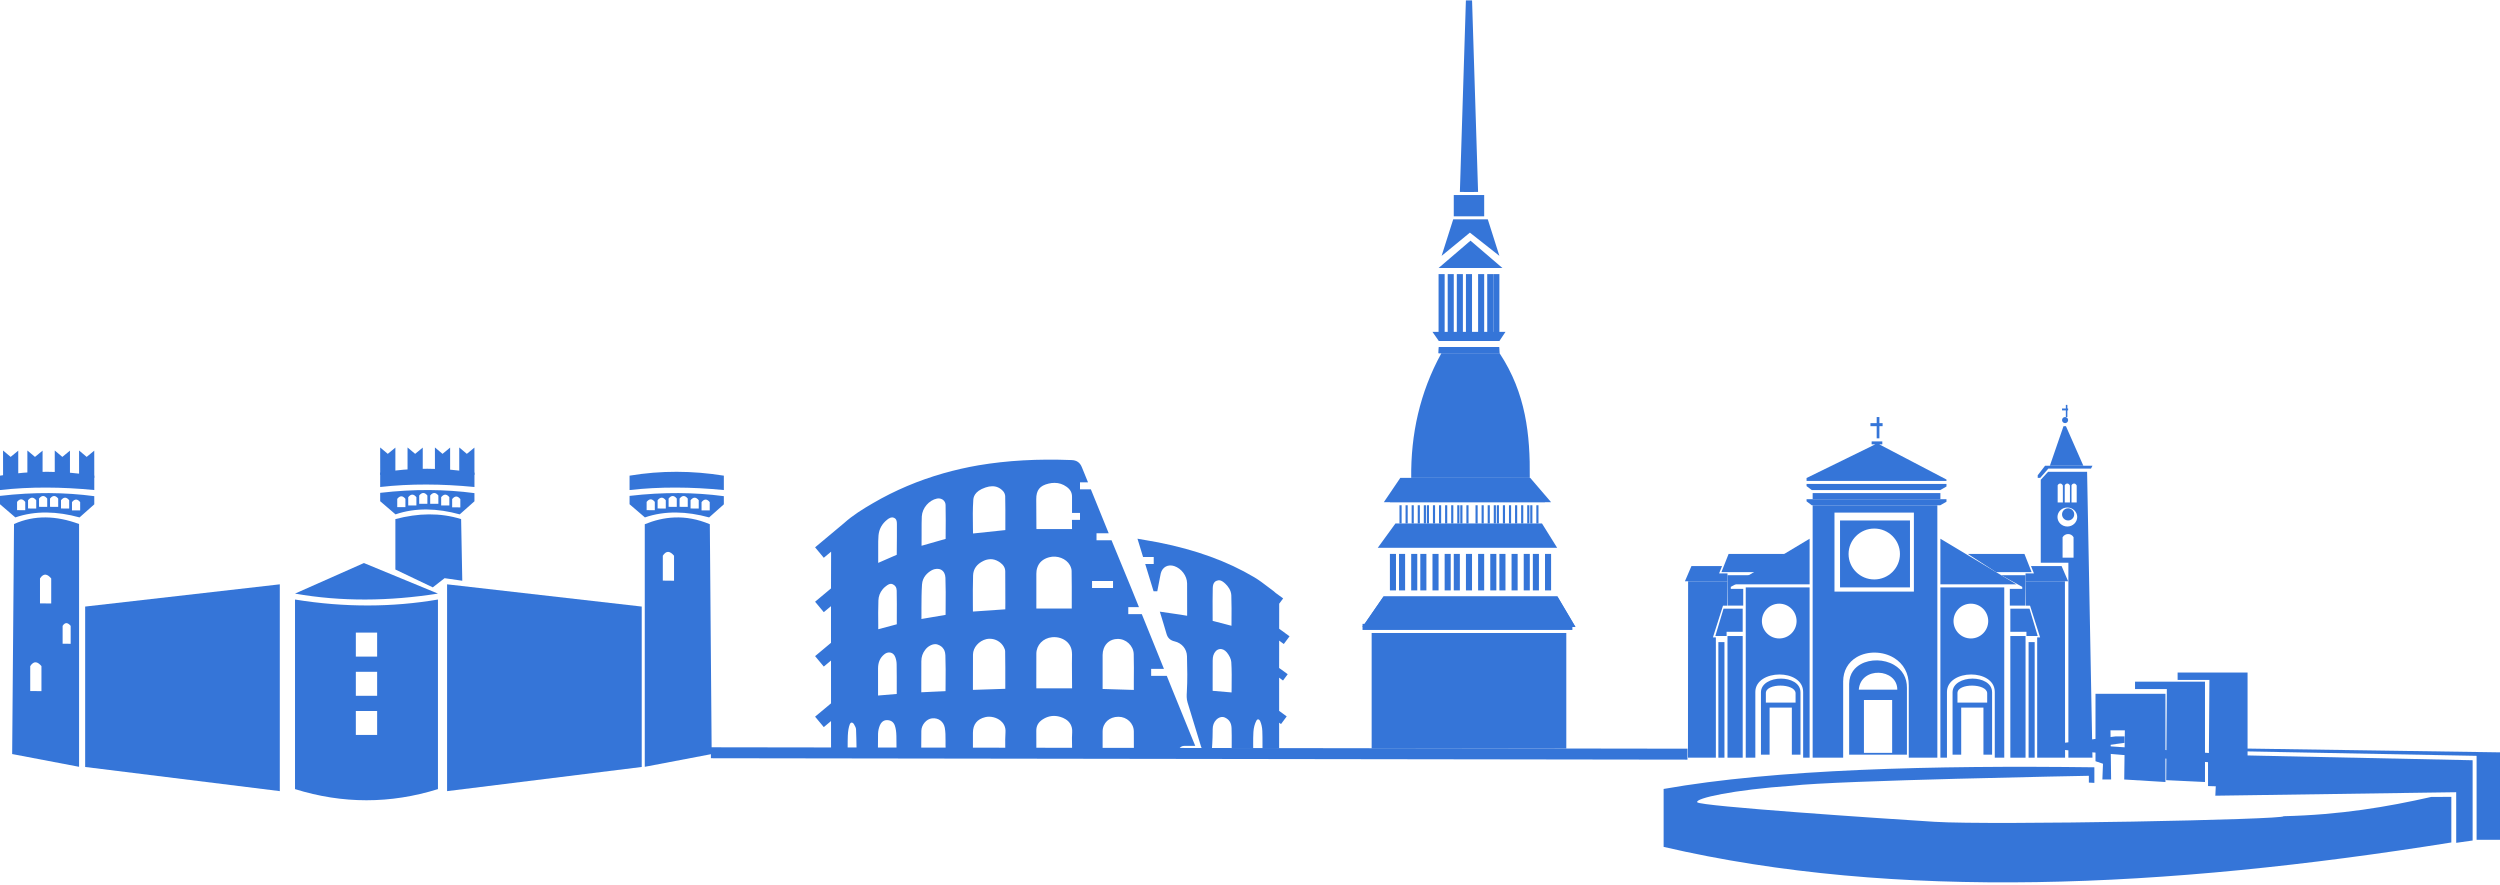 <?xml version="1.0" encoding="UTF-8"?>
<svg width="822px" height="291px" viewBox="0 0 822 291" version="1.1" xmlns="http://www.w3.org/2000/svg" xmlns:xlink="http://www.w3.org/1999/xlink">
    <title>sedi</title>
    <defs>
        <linearGradient x1="100%" y1="79.491%" x2="-2.9629077e-13%" y2="20.509%" id="linearGradient-1">
            <stop stop-color="#6DBDE3" offset="0%"></stop>
            <stop stop-color="#3575D8" offset="100%"></stop>
        </linearGradient>
        <linearGradient x1="100%" y1="79.491%" x2="-2.9629077e-13%" y2="20.509%" id="linearGradient-2">
            <stop stop-color="#3575D8" offset="0%"></stop>
            <stop stop-color="#3575D8" offset="100%"></stop>
        </linearGradient>
        <linearGradient x1="76.255%" y1="100%" x2="23.745%" y2="7.80625564e-14%" id="linearGradient-3">
            <stop stop-color="#6DBDE3" offset="0%"></stop>
            <stop stop-color="#3575D8" offset="100%"></stop>
        </linearGradient>
        <linearGradient x1="76.255%" y1="100%" x2="23.745%" y2="7.80625564e-14%" id="linearGradient-4">
            <stop stop-color="#3575D8" offset="0%"></stop>
            <stop stop-color="#3575D8" offset="100%"></stop>
        </linearGradient>
        <linearGradient x1="94.291%" y1="100%" x2="5.709%" y2="7.80625564e-14%" id="linearGradient-5">
            <stop stop-color="#6DBDE3" offset="0%"></stop>
            <stop stop-color="#3575D8" offset="100%"></stop>
        </linearGradient>
        <linearGradient x1="94.291%" y1="100%" x2="5.709%" y2="7.80625564e-14%" id="linearGradient-6">
            <stop stop-color="#3575D8" offset="0%"></stop>
            <stop stop-color="#3575D8" offset="100%"></stop>
        </linearGradient>
        <linearGradient x1="100%" y1="53.259%" x2="-2.9629077e-13%" y2="46.741%" id="linearGradient-7">
            <stop stop-color="#6DBDE3" offset="0%"></stop>
            <stop stop-color="#3575D8" offset="100%"></stop>
        </linearGradient>
        <linearGradient x1="100%" y1="53.259%" x2="-2.9629077e-13%" y2="46.741%" id="linearGradient-8">
            <stop stop-color="#3575D8" offset="0%"></stop>
            <stop stop-color="#3575D8" offset="100%"></stop>
        </linearGradient>
        <linearGradient x1="92.014%" y1="100%" x2="7.986%" y2="7.80625564e-14%" id="linearGradient-9">
            <stop stop-color="#6DBDE3" offset="0%"></stop>
            <stop stop-color="#3575D8" offset="100%"></stop>
        </linearGradient>
        <linearGradient x1="92.014%" y1="100%" x2="7.986%" y2="7.80625564e-14%" id="linearGradient-10">
            <stop stop-color="#3575D8" offset="0%"></stop>
            <stop stop-color="#3575D8" offset="100%"></stop>
        </linearGradient>
        <linearGradient x1="53.599%" y1="100%" x2="46.401%" y2="7.80625564e-14%" id="linearGradient-11">
            <stop stop-color="#6DBDE3" offset="0%"></stop>
            <stop stop-color="#3575D8" offset="100%"></stop>
        </linearGradient>
        <linearGradient x1="53.599%" y1="100%" x2="46.401%" y2="7.80625564e-14%" id="linearGradient-12">
            <stop stop-color="#3575D8" offset="0%"></stop>
            <stop stop-color="#3575D8" offset="100%"></stop>
        </linearGradient>
        <linearGradient x1="100%" y1="51.873%" x2="-2.9629077e-13%" y2="48.127%" id="linearGradient-13">
            <stop stop-color="#6DBDE3" offset="0%"></stop>
            <stop stop-color="#3575D8" offset="100%"></stop>
        </linearGradient>
        <linearGradient x1="100%" y1="51.873%" x2="-2.9629077e-13%" y2="48.127%" id="linearGradient-14">
            <stop stop-color="#3575D8" offset="0%"></stop>
            <stop stop-color="#3575D8" offset="100%"></stop>
        </linearGradient>
        <linearGradient x1="100%" y1="53.33%" x2="-2.9629077e-13%" y2="46.67%" id="linearGradient-15">
            <stop stop-color="#6DBDE3" offset="0%"></stop>
            <stop stop-color="#3575D8" offset="100%"></stop>
        </linearGradient>
        <linearGradient x1="100%" y1="53.33%" x2="-2.9629077e-13%" y2="46.67%" id="linearGradient-16">
            <stop stop-color="#3575D8" offset="0%"></stop>
            <stop stop-color="#3575D8" offset="100%"></stop>
        </linearGradient>
        <linearGradient x1="75.356%" y1="100%" x2="24.644%" y2="7.80625564e-14%" id="linearGradient-17">
            <stop stop-color="#6DBDE3" offset="0%"></stop>
            <stop stop-color="#3575D8" offset="100%"></stop>
        </linearGradient>
        <linearGradient x1="75.356%" y1="100%" x2="24.644%" y2="7.80625564e-14%" id="linearGradient-18">
            <stop stop-color="#3575D8" offset="0%"></stop>
            <stop stop-color="#3575D8" offset="100%"></stop>
        </linearGradient>
        <linearGradient x1="65.432%" y1="100%" x2="34.568%" y2="7.80625564e-14%" id="linearGradient-19">
            <stop stop-color="#6DBDE3" offset="0%"></stop>
            <stop stop-color="#3575D8" offset="100%"></stop>
        </linearGradient>
        <linearGradient x1="65.432%" y1="100%" x2="34.568%" y2="7.80625564e-14%" id="linearGradient-20">
            <stop stop-color="#3575D8" offset="0%"></stop>
            <stop stop-color="#3575D8" offset="100%"></stop>
        </linearGradient>
        <linearGradient x1="100%" y1="50.042%" x2="-2.9629077e-13%" y2="49.958%" id="linearGradient-21">
            <stop stop-color="#6DBDE3" offset="0%"></stop>
            <stop stop-color="#3575D8" offset="100%"></stop>
        </linearGradient>
        <linearGradient x1="100%" y1="50.042%" x2="-2.9629077e-13%" y2="49.958%" id="linearGradient-22">
            <stop stop-color="#3575D8" offset="0%"></stop>
            <stop stop-color="#3575D8" offset="100%"></stop>
        </linearGradient>
        <linearGradient x1="100%" y1="51.02%" x2="-2.9629077e-13%" y2="48.98%" id="linearGradient-23">
            <stop stop-color="#6DBDE3" offset="0%"></stop>
            <stop stop-color="#3575D8" offset="100%"></stop>
        </linearGradient>
        <linearGradient x1="100%" y1="51.02%" x2="-2.9629077e-13%" y2="48.98%" id="linearGradient-24">
            <stop stop-color="#3575D8" offset="0%"></stop>
            <stop stop-color="#3575D8" offset="100%"></stop>
        </linearGradient>
        <linearGradient x1="100%" y1="51.058%" x2="-2.9629077e-13%" y2="48.942%" id="linearGradient-25">
            <stop stop-color="#6DBDE3" offset="0%"></stop>
            <stop stop-color="#3575D8" offset="100%"></stop>
        </linearGradient>
        <linearGradient x1="100%" y1="51.058%" x2="-2.9629077e-13%" y2="48.942%" id="linearGradient-26">
            <stop stop-color="#3575D8" offset="0%"></stop>
            <stop stop-color="#3575D8" offset="100%"></stop>
        </linearGradient>
        <linearGradient x1="100%" y1="50.5%" x2="-2.9629077e-13%" y2="49.5%" id="linearGradient-27">
            <stop stop-color="#6DBDE3" offset="0%"></stop>
            <stop stop-color="#3575D8" offset="100%"></stop>
        </linearGradient>
        <linearGradient x1="100%" y1="50.5%" x2="-2.9629077e-13%" y2="49.5%" id="linearGradient-28">
            <stop stop-color="#3575D8" offset="0%"></stop>
            <stop stop-color="#3575D8" offset="100%"></stop>
        </linearGradient>
        <linearGradient x1="50.454%" y1="100%" x2="49.546%" y2="7.80625564e-14%" id="linearGradient-29">
            <stop stop-color="#6DBDE3" offset="0%"></stop>
            <stop stop-color="#3575D8" offset="100%"></stop>
        </linearGradient>
        <linearGradient x1="50.454%" y1="100%" x2="49.546%" y2="7.80625564e-14%" id="linearGradient-30">
            <stop stop-color="#3575D8" offset="0%"></stop>
            <stop stop-color="#3575D8" offset="100%"></stop>
        </linearGradient>
        <linearGradient x1="95.241%" y1="100%" x2="4.759%" y2="7.80625564e-14%" id="linearGradient-31">
            <stop stop-color="#6DBDE3" offset="0%"></stop>
            <stop stop-color="#3575D8" offset="100%"></stop>
        </linearGradient>
        <linearGradient x1="95.241%" y1="100%" x2="4.759%" y2="7.80625564e-14%" id="linearGradient-32">
            <stop stop-color="#3575D8" offset="0%"></stop>
            <stop stop-color="#3575D8" offset="100%"></stop>
        </linearGradient>
        <linearGradient x1="100%" y1="50.919%" x2="-2.9629077e-13%" y2="49.081%" id="linearGradient-33">
            <stop stop-color="#6DBDE3" offset="0%"></stop>
            <stop stop-color="#3575D8" offset="100%"></stop>
        </linearGradient>
        <linearGradient x1="100%" y1="50.919%" x2="-2.9629077e-13%" y2="49.081%" id="linearGradient-34">
            <stop stop-color="#3575D8" offset="0%"></stop>
            <stop stop-color="#3575D8" offset="100%"></stop>
        </linearGradient>
        <linearGradient x1="50.5%" y1="100%" x2="49.5%" y2="7.80625564e-14%" id="linearGradient-35">
            <stop stop-color="#6DBDE3" offset="0%"></stop>
            <stop stop-color="#3575D8" offset="100%"></stop>
        </linearGradient>
        <linearGradient x1="50.5%" y1="100%" x2="49.5%" y2="7.80625564e-14%" id="linearGradient-36">
            <stop stop-color="#3575D8" offset="0%"></stop>
            <stop stop-color="#3575D8" offset="100%"></stop>
        </linearGradient>
        <linearGradient x1="100%" y1="74.5%" x2="-2.9629077e-13%" y2="25.5%" id="linearGradient-37">
            <stop stop-color="#6DBDE3" offset="0%"></stop>
            <stop stop-color="#3575D8" offset="100%"></stop>
        </linearGradient>
        <linearGradient x1="100%" y1="74.5%" x2="-2.9629077e-13%" y2="25.5%" id="linearGradient-38">
            <stop stop-color="#3575D8" offset="0%"></stop>
            <stop stop-color="#3575D8" offset="100%"></stop>
        </linearGradient>
        <linearGradient x1="100%" y1="67.627%" x2="-2.9629077e-13%" y2="32.373%" id="linearGradient-39">
            <stop stop-color="#6DBDE3" offset="0%"></stop>
            <stop stop-color="#3575D8" offset="100%"></stop>
        </linearGradient>
        <linearGradient x1="100%" y1="67.627%" x2="-2.9629077e-13%" y2="32.373%" id="linearGradient-40">
            <stop stop-color="#3575D8" offset="0%"></stop>
            <stop stop-color="#3575D8" offset="100%"></stop>
        </linearGradient>
        <linearGradient x1="100%" y1="50.781%" x2="-2.9629077e-13%" y2="49.219%" id="linearGradient-41">
            <stop stop-color="#6DBDE3" offset="0%"></stop>
            <stop stop-color="#3575D8" offset="100%"></stop>
        </linearGradient>
        <linearGradient x1="100%" y1="50.781%" x2="-2.9629077e-13%" y2="49.219%" id="linearGradient-42">
            <stop stop-color="#3575D8" offset="0%"></stop>
            <stop stop-color="#3575D8" offset="100%"></stop>
        </linearGradient>
        <linearGradient x1="100%" y1="59.184%" x2="-2.9629077e-13%" y2="40.816%" id="linearGradient-43">
            <stop stop-color="#6DBDE3" offset="0%"></stop>
            <stop stop-color="#3575D8" offset="100%"></stop>
        </linearGradient>
        <linearGradient x1="100%" y1="59.184%" x2="-2.9629077e-13%" y2="40.816%" id="linearGradient-44">
            <stop stop-color="#3575D8" offset="0%"></stop>
            <stop stop-color="#3575D8" offset="100%"></stop>
        </linearGradient>
        <linearGradient x1="100%" y1="100%" x2="-2.9629077e-13%" y2="7.80625564e-14%" id="linearGradient-45">
            <stop stop-color="#6DBDE3" offset="0%"></stop>
            <stop stop-color="#3575D8" offset="100%"></stop>
        </linearGradient>
        <linearGradient x1="100%" y1="100%" x2="-2.9629077e-13%" y2="7.80625564e-14%" id="linearGradient-46">
            <stop stop-color="#3575D8" offset="0%"></stop>
            <stop stop-color="#3575D8" offset="100%"></stop>
        </linearGradient>
        <linearGradient x1="100%" y1="69.945%" x2="-2.9629077e-13%" y2="30.055%" id="linearGradient-47">
            <stop stop-color="#6DBDE3" offset="0%"></stop>
            <stop stop-color="#3575D8" offset="100%"></stop>
        </linearGradient>
        <linearGradient x1="100%" y1="69.945%" x2="-2.9629077e-13%" y2="30.055%" id="linearGradient-48">
            <stop stop-color="#3575D8" offset="0%"></stop>
            <stop stop-color="#3575D8" offset="100%"></stop>
        </linearGradient>
        <linearGradient x1="100%" y1="51.23%" x2="-2.9629077e-13%" y2="48.77%" id="linearGradient-49">
            <stop stop-color="#6DBDE3" offset="0%"></stop>
            <stop stop-color="#3575D8" offset="100%"></stop>
        </linearGradient>
        <linearGradient x1="100%" y1="51.23%" x2="-2.9629077e-13%" y2="48.77%" id="linearGradient-50">
            <stop stop-color="#3575D8" offset="0%"></stop>
            <stop stop-color="#3575D8" offset="100%"></stop>
        </linearGradient>
        <linearGradient x1="51.389%" y1="100%" x2="48.611%" y2="7.80625564e-14%" id="linearGradient-51">
            <stop stop-color="#6DBDE3" offset="0%"></stop>
            <stop stop-color="#3575D8" offset="100%"></stop>
        </linearGradient>
        <linearGradient x1="51.389%" y1="100%" x2="48.611%" y2="7.80625564e-14%" id="linearGradient-52">
            <stop stop-color="#3575D8" offset="0%"></stop>
            <stop stop-color="#3575D8" offset="100%"></stop>
        </linearGradient>
        <linearGradient x1="51.389%" y1="100%" x2="48.611%" y2="7.80625564e-14%" id="linearGradient-53">
            <stop stop-color="#6DBDE3" offset="0%"></stop>
            <stop stop-color="#3575D8" offset="100%"></stop>
        </linearGradient>
        <linearGradient x1="51.389%" y1="100%" x2="48.611%" y2="7.80625564e-14%" id="linearGradient-54">
            <stop stop-color="#3575D8" offset="0%"></stop>
            <stop stop-color="#3575D8" offset="100%"></stop>
        </linearGradient>
        <linearGradient x1="51.02%" y1="100%" x2="48.98%" y2="7.80625564e-14%" id="linearGradient-55">
            <stop stop-color="#6DBDE3" offset="0%"></stop>
            <stop stop-color="#3575D8" offset="100%"></stop>
        </linearGradient>
        <linearGradient x1="51.02%" y1="100%" x2="48.98%" y2="7.80625564e-14%" id="linearGradient-56">
            <stop stop-color="#3575D8" offset="0%"></stop>
            <stop stop-color="#3575D8" offset="100%"></stop>
        </linearGradient>
        <linearGradient x1="100%" y1="53.125%" x2="-2.9629077e-13%" y2="46.875%" id="linearGradient-57">
            <stop stop-color="#6DBDE3" offset="0%"></stop>
            <stop stop-color="#3575D8" offset="100%"></stop>
        </linearGradient>
        <linearGradient x1="100%" y1="53.125%" x2="-2.9629077e-13%" y2="46.875%" id="linearGradient-58">
            <stop stop-color="#3575D8" offset="0%"></stop>
            <stop stop-color="#3575D8" offset="100%"></stop>
        </linearGradient>
        <linearGradient x1="100%" y1="53.993%" x2="-2.9629077e-13%" y2="46.007%" id="linearGradient-59">
            <stop stop-color="#6DBDE3" offset="0%"></stop>
            <stop stop-color="#3575D8" offset="100%"></stop>
        </linearGradient>
        <linearGradient x1="100%" y1="53.993%" x2="-2.9629077e-13%" y2="46.007%" id="linearGradient-60">
            <stop stop-color="#3575D8" offset="0%"></stop>
            <stop stop-color="#3575D8" offset="100%"></stop>
        </linearGradient>
        <linearGradient x1="100%" y1="50.095%" x2="-2.9629077e-13%" y2="49.905%" id="linearGradient-61">
            <stop stop-color="#6DBDE3" offset="0%"></stop>
            <stop stop-color="#3575D8" offset="100%"></stop>
        </linearGradient>
        <linearGradient x1="100%" y1="50.095%" x2="-2.9629077e-13%" y2="49.905%" id="linearGradient-62">
            <stop stop-color="#3575D8" offset="0%"></stop>
            <stop stop-color="#3575D8" offset="100%"></stop>
        </linearGradient>
        <linearGradient x1="100%" y1="50.113%" x2="-2.9629077e-13%" y2="49.887%" id="linearGradient-63">
            <stop stop-color="#6DBDE3" offset="0%"></stop>
            <stop stop-color="#3575D8" offset="100%"></stop>
        </linearGradient>
        <linearGradient x1="100%" y1="50.113%" x2="-2.9629077e-13%" y2="49.887%" id="linearGradient-64">
            <stop stop-color="#3575D8" offset="0%"></stop>
            <stop stop-color="#3575D8" offset="100%"></stop>
        </linearGradient>
        <linearGradient x1="100%" y1="68%" x2="-2.9629077e-13%" y2="32%" id="linearGradient-65">
            <stop stop-color="#6DBDE3" offset="0%"></stop>
            <stop stop-color="#3575D8" offset="100%"></stop>
        </linearGradient>
        <linearGradient x1="100%" y1="68%" x2="-2.9629077e-13%" y2="32%" id="linearGradient-66">
            <stop stop-color="#3575D8" offset="0%"></stop>
            <stop stop-color="#3575D8" offset="100%"></stop>
        </linearGradient>
        <linearGradient x1="50.781%" y1="100%" x2="49.219%" y2="7.80625564e-14%" id="linearGradient-67">
            <stop stop-color="#6DBDE3" offset="0%"></stop>
            <stop stop-color="#3575D8" offset="100%"></stop>
        </linearGradient>
        <linearGradient x1="50.781%" y1="100%" x2="49.219%" y2="7.80625564e-14%" id="linearGradient-68">
            <stop stop-color="#3575D8" offset="0%"></stop>
            <stop stop-color="#3575D8" offset="100%"></stop>
        </linearGradient>
        <linearGradient x1="50.139%" y1="100%" x2="49.861%" y2="7.80625564e-14%" id="linearGradient-69">
            <stop stop-color="#6DBDE3" offset="0%"></stop>
            <stop stop-color="#3575D8" offset="100%"></stop>
        </linearGradient>
        <linearGradient x1="50.139%" y1="100%" x2="49.861%" y2="7.80625564e-14%" id="linearGradient-70">
            <stop stop-color="#3575D8" offset="0%"></stop>
            <stop stop-color="#3575D8" offset="100%"></stop>
        </linearGradient>
        <linearGradient x1="100%" y1="54.082%" x2="-2.9629077e-13%" y2="45.918%" id="linearGradient-71">
            <stop stop-color="#6DBDE3" offset="0%"></stop>
            <stop stop-color="#3575D8" offset="100%"></stop>
        </linearGradient>
        <linearGradient x1="100%" y1="54.082%" x2="-2.9629077e-13%" y2="45.918%" id="linearGradient-72">
            <stop stop-color="#3575D8" offset="0%"></stop>
            <stop stop-color="#3575D8" offset="100%"></stop>
        </linearGradient>
        <linearGradient x1="82%" y1="100%" x2="18%" y2="7.80625564e-14%" id="linearGradient-73">
            <stop stop-color="#6DBDE3" offset="0%"></stop>
            <stop stop-color="#3575D8" offset="100%"></stop>
        </linearGradient>
        <linearGradient x1="82%" y1="100%" x2="18%" y2="7.80625564e-14%" id="linearGradient-74">
            <stop stop-color="#3575D8" offset="0%"></stop>
            <stop stop-color="#3575D8" offset="100%"></stop>
        </linearGradient>
        <linearGradient x1="100%" y1="56.378%" x2="-2.9629077e-13%" y2="43.622%" id="linearGradient-75">
            <stop stop-color="#6DBDE3" offset="0%"></stop>
            <stop stop-color="#3575D8" offset="100%"></stop>
        </linearGradient>
        <linearGradient x1="100%" y1="56.378%" x2="-2.9629077e-13%" y2="43.622%" id="linearGradient-76">
            <stop stop-color="#3575D8" offset="0%"></stop>
            <stop stop-color="#3575D8" offset="100%"></stop>
        </linearGradient>
        <linearGradient x1="52.512%" y1="100%" x2="47.488%" y2="7.80625564e-14%" id="linearGradient-77">
            <stop stop-color="#6DBDE3" offset="0%"></stop>
            <stop stop-color="#3575D8" offset="100%"></stop>
        </linearGradient>
        <linearGradient x1="52.512%" y1="100%" x2="47.488%" y2="7.80625564e-14%" id="linearGradient-78">
            <stop stop-color="#3575D8" offset="0%"></stop>
            <stop stop-color="#3575D8" offset="100%"></stop>
        </linearGradient>
        <linearGradient x1="100%" y1="52.469%" x2="-2.9629077e-13%" y2="47.531%" id="linearGradient-79">
            <stop stop-color="#6DBDE3" offset="0%"></stop>
            <stop stop-color="#3575D8" offset="100%"></stop>
        </linearGradient>
        <linearGradient x1="100%" y1="52.469%" x2="-2.9629077e-13%" y2="47.531%" id="linearGradient-80">
            <stop stop-color="#3575D8" offset="0%"></stop>
            <stop stop-color="#3575D8" offset="100%"></stop>
        </linearGradient>
        <linearGradient x1="85.799%" y1="100%" x2="14.201%" y2="7.80625564e-14%" id="linearGradient-81">
            <stop stop-color="#6DBDE3" offset="0%"></stop>
            <stop stop-color="#3575D8" offset="100%"></stop>
        </linearGradient>
        <linearGradient x1="85.799%" y1="100%" x2="14.201%" y2="7.80625564e-14%" id="linearGradient-82">
            <stop stop-color="#3575D8" offset="0%"></stop>
            <stop stop-color="#3575D8" offset="100%"></stop>
        </linearGradient>
        <linearGradient x1="53.125%" y1="100%" x2="46.875%" y2="7.80625564e-14%" id="linearGradient-83">
            <stop stop-color="#6DBDE3" offset="0%"></stop>
            <stop stop-color="#3575D8" offset="100%"></stop>
        </linearGradient>
        <linearGradient x1="53.125%" y1="100%" x2="46.875%" y2="7.80625564e-14%" id="linearGradient-84">
            <stop stop-color="#3575D8" offset="0%"></stop>
            <stop stop-color="#3575D8" offset="100%"></stop>
        </linearGradient>
        <linearGradient x1="100%" y1="62.5%" x2="-2.9629077e-13%" y2="37.5%" id="linearGradient-85">
            <stop stop-color="#6DBDE3" offset="0%"></stop>
            <stop stop-color="#3575D8" offset="100%"></stop>
        </linearGradient>
        <linearGradient x1="100%" y1="62.5%" x2="-2.9629077e-13%" y2="37.5%" id="linearGradient-86">
            <stop stop-color="#3575D8" offset="0%"></stop>
            <stop stop-color="#3575D8" offset="100%"></stop>
        </linearGradient>
        <linearGradient x1="51.635%" y1="100%" x2="48.365%" y2="7.80625564e-14%" id="linearGradient-87">
            <stop stop-color="#6DBDE3" offset="0%"></stop>
            <stop stop-color="#3575D8" offset="100%"></stop>
        </linearGradient>
        <linearGradient x1="51.635%" y1="100%" x2="48.365%" y2="7.80625564e-14%" id="linearGradient-88">
            <stop stop-color="#3575D8" offset="0%"></stop>
            <stop stop-color="#3575D8" offset="100%"></stop>
        </linearGradient>
        <linearGradient x1="100%" y1="95.747%" x2="-2.9629077e-13%" y2="4.253%" id="linearGradient-89">
            <stop stop-color="#6DBDE3" offset="0%"></stop>
            <stop stop-color="#3575D8" offset="100%"></stop>
        </linearGradient>
        <linearGradient x1="100%" y1="95.747%" x2="-2.9629077e-13%" y2="4.253%" id="linearGradient-90">
            <stop stop-color="#3575D8" offset="0%"></stop>
            <stop stop-color="#3575D8" offset="100%"></stop>
        </linearGradient>
        <linearGradient x1="68.783%" y1="100%" x2="31.217%" y2="7.80625564e-14%" id="linearGradient-91">
            <stop stop-color="#6DBDE3" offset="0%"></stop>
            <stop stop-color="#3575D8" offset="100%"></stop>
        </linearGradient>
        <linearGradient x1="68.783%" y1="100%" x2="31.217%" y2="7.80625564e-14%" id="linearGradient-92">
            <stop stop-color="#3575D8" offset="0%"></stop>
            <stop stop-color="#3575D8" offset="100%"></stop>
        </linearGradient>
        <linearGradient x1="62.201%" y1="100%" x2="37.799%" y2="7.80625564e-14%" id="linearGradient-93">
            <stop stop-color="#6DBDE3" offset="0%"></stop>
            <stop stop-color="#3575D8" offset="100%"></stop>
        </linearGradient>
        <linearGradient x1="62.201%" y1="100%" x2="37.799%" y2="7.80625564e-14%" id="linearGradient-94">
            <stop stop-color="#3575D8" offset="0%"></stop>
            <stop stop-color="#3575D8" offset="100%"></stop>
        </linearGradient>
        <linearGradient x1="57.031%" y1="100%" x2="42.969%" y2="7.80625564e-14%" id="linearGradient-95">
            <stop stop-color="#6DBDE3" offset="0%"></stop>
            <stop stop-color="#3575D8" offset="100%"></stop>
        </linearGradient>
        <linearGradient x1="57.031%" y1="100%" x2="42.969%" y2="7.80625564e-14%" id="linearGradient-96">
            <stop stop-color="#3575D8" offset="0%"></stop>
            <stop stop-color="#3575D8" offset="100%"></stop>
        </linearGradient>
        <linearGradient x1="63.52%" y1="100%" x2="36.48%" y2="7.80625564e-14%" id="linearGradient-97">
            <stop stop-color="#6DBDE3" offset="0%"></stop>
            <stop stop-color="#3575D8" offset="100%"></stop>
        </linearGradient>
        <linearGradient x1="63.52%" y1="100%" x2="36.48%" y2="7.80625564e-14%" id="linearGradient-98">
            <stop stop-color="#3575D8" offset="0%"></stop>
            <stop stop-color="#3575D8" offset="100%"></stop>
        </linearGradient>
        <linearGradient x1="81.451%" y1="100%" x2="18.549%" y2="7.80625564e-14%" id="linearGradient-99">
            <stop stop-color="#6DBDE3" offset="0%"></stop>
            <stop stop-color="#3575D8" offset="100%"></stop>
        </linearGradient>
        <linearGradient x1="81.451%" y1="100%" x2="18.549%" y2="7.80625564e-14%" id="linearGradient-100">
            <stop stop-color="#3575D8" offset="0%"></stop>
            <stop stop-color="#3575D8" offset="100%"></stop>
        </linearGradient>
        <linearGradient x1="74.288%" y1="100%" x2="25.712%" y2="7.80625564e-14%" id="linearGradient-101">
            <stop stop-color="#6DBDE3" offset="0%"></stop>
            <stop stop-color="#3575D8" offset="100%"></stop>
        </linearGradient>
        <linearGradient x1="74.288%" y1="100%" x2="25.712%" y2="7.80625564e-14%" id="linearGradient-102">
            <stop stop-color="#3575D8" offset="0%"></stop>
            <stop stop-color="#3575D8" offset="100%"></stop>
        </linearGradient>
        <linearGradient x1="100%" y1="55.556%" x2="-2.9629077e-13%" y2="44.444%" id="linearGradient-103">
            <stop stop-color="#6DBDE3" offset="0%"></stop>
            <stop stop-color="#3575D8" offset="100%"></stop>
        </linearGradient>
        <linearGradient x1="100%" y1="55.556%" x2="-2.9629077e-13%" y2="44.444%" id="linearGradient-104">
            <stop stop-color="#3575D8" offset="0%"></stop>
            <stop stop-color="#3575D8" offset="100%"></stop>
        </linearGradient>
        <linearGradient x1="100%" y1="55.093%" x2="-2.9629077e-13%" y2="44.907%" id="linearGradient-105">
            <stop stop-color="#6DBDE3" offset="0%"></stop>
            <stop stop-color="#3575D8" offset="100%"></stop>
        </linearGradient>
        <linearGradient x1="100%" y1="55.093%" x2="-2.9629077e-13%" y2="44.907%" id="linearGradient-106">
            <stop stop-color="#3575D8" offset="0%"></stop>
            <stop stop-color="#3575D8" offset="100%"></stop>
        </linearGradient>
        <linearGradient x1="100%" y1="51.076%" x2="-2.9629077e-13%" y2="48.924%" id="linearGradient-107">
            <stop stop-color="#6DBDE3" offset="0%"></stop>
            <stop stop-color="#3575D8" offset="100%"></stop>
        </linearGradient>
        <linearGradient x1="100%" y1="51.076%" x2="-2.9629077e-13%" y2="48.924%" id="linearGradient-108">
            <stop stop-color="#3575D8" offset="0%"></stop>
            <stop stop-color="#3575D8" offset="100%"></stop>
        </linearGradient>
    </defs>
    <g id="🖥️-03-UI" stroke="none" stroke-width="1" fill="none" fill-rule="evenodd">
        <g id="Profilo" transform="translate(-574, -3052)">
            <g id="Dove-siamo" transform="translate(80, 2970.126)">
                <g id="TIESSE-Library/02-Components/Paragraph/columned-image-text/desktop-text-text-Copy" transform="translate(123, 82)">
                    <g id="sedi" transform="translate(371, 0)">
                        <line x1="233.748" y1="247.381" x2="554.843" y2="247.843" id="Stroke-138" stroke="#3575D8" stroke-width="3.6"></line>
                        <path d="M288.702,219.607 C288.719,217.648 289.371,216.158 290.691,215.069 C291.208,214.617 291.794,214.4 292.362,214.4 C292.545,214.4 292.729,214.416 292.896,214.467 C293.581,214.651 294.117,215.203 294.401,216.024 C294.668,216.761 294.818,217.581 294.818,218.385 C294.868,221.147 294.851,223.91 294.851,226.723 L294.851,228.046 L288.702,228.565 L288.702,224.831 C288.685,223.089 288.685,221.365 288.702,219.607 L288.702,219.607 Z M294.868,202.78 L294.868,205.14 L288.769,206.765 L288.769,205.425 C288.736,202.612 288.719,199.966 288.82,197.288 C288.87,195.931 289.337,194.693 290.189,193.671 C290.457,193.319 290.79,193.001 291.159,192.717 C291.944,192.064 292.478,191.845 292.93,191.845 C293.131,191.845 293.314,191.896 293.497,191.963 C294.35,192.331 294.801,193.018 294.834,194.04 C294.901,196.936 294.885,199.916 294.868,202.78 L294.868,202.78 Z M294.901,176.374 C294.901,178.334 294.885,180.293 294.851,182.285 C292.846,183.189 290.824,184.06 288.752,184.948 L288.752,181.297 C288.769,180.811 288.752,180.326 288.752,179.84 C288.752,178.467 288.736,177.178 288.853,175.905 C289.053,173.796 290.022,172.054 291.76,170.698 C291.927,170.565 292.077,170.464 292.228,170.363 C292.679,170.095 293.03,169.994 293.331,169.994 C293.548,169.994 293.715,170.062 293.882,170.112 C293.932,170.146 293.999,170.162 294.049,170.179 C294.367,170.346 294.684,170.581 294.834,171.302 L294.834,171.334 C294.885,171.586 294.901,171.887 294.901,172.273 L294.901,176.374 Z M302.921,225.819 C302.938,222.973 302.938,220.126 302.938,217.296 C302.938,215.839 303.356,214.617 304.225,213.512 C304.643,212.959 305.144,212.525 305.679,212.223 C306.28,211.871 306.915,211.67 307.516,211.67 C307.8,211.67 308.084,211.72 308.352,211.821 C309.304,212.156 309.906,212.691 310.274,213.311 C310.291,213.328 310.306,213.344 310.323,213.378 C310.374,213.462 310.407,213.563 310.457,213.646 C310.491,213.713 310.524,213.797 310.558,213.864 C310.575,213.898 310.575,213.931 310.591,213.981 C310.641,214.098 310.674,214.232 310.708,214.366 C310.725,214.4 310.725,214.45 310.741,214.5 C310.792,214.785 310.825,215.069 310.842,215.337 C310.958,218.418 310.942,221.465 310.909,224.68 C310.909,225.501 310.892,226.304 310.892,227.125 L302.921,227.493 L302.921,225.819 Z M310.926,199.33 C310.926,200.235 310.909,201.139 310.909,202.043 L302.955,203.399 C302.955,203.282 302.955,203.165 302.972,203.047 L302.972,199.749 C302.988,197.204 302.988,194.592 303.156,192.047 C303.339,189.568 304.977,188.162 306.297,187.409 C306.598,187.241 306.898,187.124 307.199,187.04 C307.3,187.007 307.383,187.007 307.466,186.99 C307.667,186.939 307.884,186.906 308.068,186.906 C308.235,186.906 308.386,186.924 308.536,186.939 C308.62,186.939 308.72,186.956 308.803,186.973 C309.037,187.023 309.255,187.107 309.471,187.224 C310.323,187.71 310.808,188.631 310.859,189.853 C310.975,192.984 310.958,196.065 310.926,199.33 L310.926,199.33 Z M310.926,176.14 L310.926,177.061 C308.452,177.797 305.963,178.5 303.423,179.204 L303.005,179.321 C303.005,178.166 303.005,177.028 303.022,175.872 L303.022,174.215 C303.022,172.707 303.022,171.15 303.089,169.644 C303.172,168.271 303.757,166.948 304.659,165.893 C305.562,164.854 306.764,164.068 308.084,163.8 C308.252,163.767 308.435,163.75 308.62,163.75 C308.853,163.75 309.087,163.8 309.322,163.866 C309.372,163.883 309.421,163.9 309.471,163.917 C309.705,164.001 309.923,164.118 310.106,164.269 C310.608,164.671 310.892,165.256 310.909,165.909 C310.992,169.309 310.958,172.791 310.926,176.14 L310.926,176.14 Z M320.015,164.302 C320.065,163.582 320.215,161.422 324.058,160.15 C324.844,159.882 325.579,159.748 326.264,159.748 C327.668,159.748 328.854,160.3 329.856,161.406 C330.207,161.791 330.491,162.494 330.508,162.979 C330.575,166.076 330.575,169.107 330.558,172.322 L330.558,174.165 C327.033,174.533 323.524,174.901 319.932,175.286 C319.915,174.599 319.915,173.913 319.898,173.227 C319.848,170.146 319.814,167.232 320.015,164.302 L320.015,164.302 Z M319.948,189.1 C320.015,186.973 321.151,185.349 323.34,184.31 C324.075,183.943 324.811,183.775 325.529,183.741 C325.595,183.741 325.646,183.725 325.713,183.725 C326.581,183.725 327.434,183.977 328.269,184.462 C328.453,184.579 328.637,184.679 328.82,184.813 C329.94,185.616 330.508,186.588 330.525,187.71 C330.558,191.126 330.558,194.558 330.558,197.973 L330.541,200.218 L319.898,200.954 C319.898,200.168 319.898,199.397 319.881,198.611 C319.864,195.479 319.848,192.247 319.948,189.1 L319.948,189.1 Z M319.915,215.086 C319.948,212.775 321.836,210.599 324.326,210.012 C324.693,209.929 325.078,209.896 325.462,209.896 C327.317,209.896 329.138,210.917 330.024,212.592 C330.325,213.127 330.491,213.646 330.491,214.014 C330.558,217.53 330.541,221.064 330.541,224.697 L330.541,226.354 L319.898,226.706 L319.898,224.898 C319.881,221.616 319.881,218.351 319.915,215.086 L319.915,215.086 Z M340.718,164.034 C340.701,161.037 341.887,159.547 344.794,158.877 C345.462,158.709 346.114,158.642 346.749,158.642 C348.186,158.642 349.49,159.061 350.693,159.933 C351.929,160.82 352.498,161.874 352.481,163.247 C352.464,165.005 352.464,166.763 352.481,168.522 L355.104,168.522 L355.104,170.815 L352.464,170.815 C352.481,171.82 352.481,172.825 352.481,173.83 L340.785,173.83 C340.785,173.562 340.785,173.31 340.768,173.059 L340.751,170.078 C340.734,168.052 340.718,166.044 340.718,164.034 L340.718,164.034 Z M352.397,198.041 L352.397,199.949 L340.751,199.949 C340.734,196.149 340.734,192.348 340.751,188.563 C340.751,188.212 340.768,187.878 340.817,187.543 C340.867,187.174 340.951,186.84 341.068,186.505 C341.62,184.813 342.94,183.642 344.945,183.105 C347.585,182.385 350.575,183.524 351.779,185.7 C352.13,186.337 352.347,187.04 352.347,187.592 C352.38,189.334 352.397,191.059 352.397,192.8 C352.414,194.541 352.397,196.283 352.397,198.041 L352.397,198.041 Z M340.751,214.818 C340.768,211.955 342.956,209.677 345.931,209.393 C347.935,209.209 349.757,209.862 350.96,211.034 C351.678,211.754 352.18,212.658 352.364,213.679 C352.513,214.583 352.498,215.588 352.464,216.66 C352.464,217.129 352.447,217.581 352.447,218.05 C352.481,220.762 352.498,223.475 352.498,226.204 L340.751,226.204 L340.734,224.713 C340.734,221.415 340.718,218.117 340.751,214.818 L340.751,214.818 Z M359.064,193.219 L365.965,193.219 L365.965,190.908 L359.064,190.908 L359.064,193.219 Z M362.54,215.22 C362.54,214.467 362.673,213.763 362.906,213.127 C363.592,211.235 365.246,209.996 367.368,209.963 C370.192,209.828 372.698,212.206 372.765,214.935 C372.849,217.949 372.832,221.031 372.799,224.01 L372.799,226.723 C369.39,226.606 365.998,226.506 362.54,226.405 L362.54,215.22 Z M273.23,204.019 C273.233,206.424 273.231,208.829 273.233,211.234 L268,215.608 L270.861,219.045 L273.235,217.06 C273.238,221.752 273.24,226.442 273.241,231.133 L268,235.513 L270.861,238.95 L273.243,236.959 C273.243,239.759 273.247,242.559 273.247,245.359 L273.247,247 L278.71,247 L278.71,245.359 C278.71,244.153 278.71,242.964 278.761,241.776 C278.827,240.185 279.045,238.979 279.412,238.025 C279.495,237.824 279.663,237.489 279.997,237.456 C280.264,237.456 280.565,237.624 280.782,237.991 C281.2,238.644 281.451,239.265 281.467,239.682 C281.551,241.574 281.584,243.467 281.618,245.359 C281.618,245.911 281.635,246.448 281.635,247 L288.669,247 C288.652,246.448 288.669,245.911 288.669,245.359 C288.669,243.935 288.669,242.513 288.702,241.089 C288.736,240.169 288.953,239.197 289.304,238.36 C290.073,236.602 291.342,236.653 291.744,236.653 C292.997,236.703 293.832,237.306 294.233,238.477 C294.534,239.364 294.701,240.453 294.734,241.877 C294.767,243.048 294.751,244.203 294.767,245.359 C294.767,245.911 294.784,246.448 294.767,247 L302.905,247 L302.905,245.359 C302.905,243.634 302.905,241.909 302.938,240.185 C302.972,238.176 304.609,236.267 306.448,236.066 C308.536,235.832 310.257,237.104 310.641,239.147 C310.892,240.47 310.892,241.877 310.892,243.35 L310.892,244.907 C310.909,245.058 310.909,245.208 310.909,245.359 L310.909,247 L319.898,247 L319.898,240.822 C319.915,238.042 321.268,236.318 323.976,235.665 C325.646,235.263 327.701,235.748 329.055,236.903 C329.839,237.556 330.743,238.745 330.608,240.62 C330.491,242.211 330.508,243.802 330.525,245.359 C330.525,245.911 330.525,246.448 330.541,247 L340.751,247 L340.751,245.359 C340.751,243.651 340.751,241.926 340.734,240.202 C340.718,238.561 341.369,237.372 342.806,236.434 C344.26,235.48 345.83,235.111 347.451,235.33 C348.353,235.446 352.815,236.284 352.53,240.67 C352.431,241.86 352.464,243.048 352.481,244.186 C352.498,244.588 352.498,244.974 352.498,245.359 L352.498,247 L362.54,247 L362.54,245.359 C362.54,243.701 362.523,242.044 362.54,240.386 C362.555,237.573 364.745,235.547 367.736,235.547 L367.753,235.547 C370.509,235.547 372.765,237.69 372.799,240.335 C372.815,242.01 372.815,243.685 372.815,245.359 L372.815,247 L387.469,247 C387.469,245.964 388.307,245.125 389.34,245.125 L393,245.125 L391.847,242.311 C389.675,236.954 387.486,231.612 385.313,226.255 L383.642,222.101 L378.497,222.101 L378.497,219.807 L382.707,219.807 L379.95,212.976 C378.447,209.259 376.925,205.525 375.422,201.792 L370.978,201.792 L370.978,199.498 L374.486,199.498 C373.584,197.288 372.698,195.061 371.796,192.85 C370.827,190.473 369.841,188.095 368.855,185.717 C367.869,183.339 366.867,180.946 365.898,178.551 C365.764,178.199 365.614,177.864 365.48,177.513 L360.534,177.513 L360.534,175.22 L364.544,175.22 C362.573,170.413 360.635,165.591 358.679,160.769 L355.104,160.769 L355.104,158.475 L357.743,158.475 C357.343,157.471 356.925,156.483 356.524,155.478 C356.274,154.842 356.006,154.206 355.739,153.553 C355.12,151.962 354.018,151.191 352.297,151.141 C341.202,150.706 331.21,151.275 321.719,152.866 C317.809,153.536 313.983,154.423 310.24,155.478 C302.019,157.822 294.233,161.104 287.014,165.324 C283.777,167.208 280.429,169.251 277.459,171.93 L268,179.835 L270.861,183.272 L273.267,181.261 C273.246,185.288 273.235,189.316 273.233,193.348 L268,197.721 L270.861,201.158 L273.23,199.179 L273.23,204.019 Z" id="Fill-1" fill="url(#linearGradient-2)"></path>
                        <path d="M398.755,193.188 C398.801,191.283 399.752,190.934 400.109,190.803 C400.861,190.529 401.625,190.593 402.914,191.823 C403.767,192.636 404.796,193.961 404.858,195.653 C404.961,198.457 404.941,201.225 404.92,204.158 C404.917,204.647 404.913,205.138 404.91,205.63 L398.722,204.015 C398.719,203.26 398.716,202.509 398.712,201.758 C398.699,198.941 398.685,196.027 398.755,193.188 L398.755,193.188 Z M398.718,223.391 C398.714,221.284 398.711,219.179 398.732,217.075 C398.74,216.351 398.805,215.816 398.938,215.389 C399.288,214.26 400.033,213.481 400.931,213.306 C401.781,213.145 402.677,213.532 403.388,214.389 C404.216,215.386 404.789,216.63 404.849,217.559 C405.023,220.268 404.992,222.983 404.959,225.856 C404.952,226.417 404.946,226.98 404.941,227.546 L398.721,227.015 L398.718,223.391 Z M390.475,230.859 C391.848,235.365 393.224,239.869 394.604,244.374 C394.697,244.674 394.787,244.973 394.88,245.272 C394.956,245.522 395.062,245.76 395.17,246 L398.481,246 L398.505,245.77 C398.554,245.297 398.567,244.839 398.596,244.374 C398.679,243.02 398.713,241.687 398.723,240.397 L398.729,239.641 C398.742,238.36 399.121,237.35 399.891,236.553 C400.721,235.693 401.834,235.389 402.73,235.793 C404.152,236.431 404.875,237.566 404.938,239.263 C405.002,240.954 404.997,242.679 404.986,244.374 C404.984,244.658 404.985,244.948 404.983,245.229 C404.981,245.486 404.981,245.743 404.979,246 L412.05,246 C412.044,245.461 412.044,244.917 412.042,244.374 C412.038,243.097 412.045,241.815 412.123,240.558 C412.206,239.177 412.55,237.86 413.088,236.852 C413.182,236.678 413.361,236.395 413.673,236.4 C413.925,236.407 414.182,236.638 414.345,236.998 C414.754,237.909 415.005,239.058 415.051,240.23 C415.105,241.602 415.11,242.991 415.107,244.374 C415.106,244.917 415.107,245.462 415.103,246 L420.577,246 L420.577,244.374 L420.577,237.49 L421.2,237.945 L423.071,235.431 L420.577,233.607 C420.576,229.97 420.577,226.332 420.577,222.694 L421.856,223.629 L423.397,221.558 L420.578,219.499 C420.578,216.502 420.583,213.506 420.585,210.509 L422.114,211.627 L424,209.094 L420.59,206.602 C420.593,203.858 420.594,201.114 420.599,198.37 L421.896,196.629 L419.434,194.83 C419.25,194.636 419.051,194.452 418.823,194.287 C418.176,193.817 417.541,193.332 416.906,192.846 C415.477,191.753 413.999,190.621 412.392,189.668 C403.532,184.413 393.236,180.669 380.918,178.226 C380.002,178.043 379.081,177.886 378.105,177.719 L374,177 L375.844,183.023 L379.344,183.023 L379.344,185.318 L376.546,185.318 L379.293,194.287 L380.51,194.287 L381.472,189.34 C381.541,188.957 381.596,188.643 381.676,188.337 C381.938,187.358 382.521,186.584 383.319,186.156 C384.125,185.729 385.11,185.674 386.093,186 C388.472,186.796 390.287,189.231 390.315,191.664 C390.35,194.629 390.341,197.593 390.332,200.557 L390.327,202.339 C389.594,202.213 388.871,202.091 388.145,201.976 C387.236,201.834 386.324,201.703 385.368,201.568 L381.353,200.986 L382.588,205.035 C382.932,206.14 383.253,207.172 383.532,208.215 C383.9,209.598 384.774,210.429 386.202,210.755 C388.581,211.302 390.22,213.259 390.281,215.626 C390.385,219.625 390.46,223.529 390.232,227.412 C390.167,228.501 390.101,229.629 390.475,230.859 L390.475,230.859 Z" id="Fill-3" fill="url(#linearGradient-4)"></path>
                        <polygon id="Fill-5" fill="url(#linearGradient-6)" points="28 199.312 28 252.054 92 260 92 192"></polygon>
                        <path d="M97,195.047 L119.656,185 L144,195.047 C127.868,197.57 112.171,197.731 97,195.047" id="Fill-7" fill="url(#linearGradient-8)"></path>
                        <polygon id="Fill-9" fill="url(#linearGradient-6)" points="211 199.312 211 252.054 147 260 147 192"></polygon>
                        <path d="M146.179,189.981 L142.299,193 L130,187.13 L130,170.552 C137.49,168.569 144.72,168.398 151.615,170.552 L152,190.819 L146.179,189.981 Z" id="Fill-11" fill="url(#linearGradient-10)"></path>
                        <path d="M23.234,211.552 L20.59,211.526 L20.59,205.654 C21.529,204.211 22.441,204.732 23.234,205.654 L23.234,211.552 Z M16.84,198.301 L13.149,198.264 L13.149,190.066 C14.46,188.05 15.735,188.779 16.84,190.066 L16.84,198.301 Z M13.628,227.123 L9.938,227.086 L9.938,218.888 C11.248,216.872 12.523,217.601 13.628,218.888 L13.628,227.123 Z M4.611,172.172 L4,247.804 L26,252 L26,172.172 C18.544,169.418 11.38,169.138 4.611,172.172 L4.611,172.172 Z" id="Fill-13" fill="url(#linearGradient-12)"></path>
                        <path d="M238,161 C227.29,159.958 216.927,159.876 207,161 L207,156.273 C217.328,154.541 227.662,154.611 238,156.273 L238,161 Z" id="Fill-15" fill="url(#linearGradient-14)"></path>
                        <path d="M233.357,167.699 L230.668,167.687 L230.668,164.969 C231.565,163.855 232.46,163.855 233.357,164.969 L233.357,167.699 Z M229.746,167.078 L227.056,167.066 L227.056,164.348 C227.953,163.234 228.85,163.234 229.746,164.348 L229.746,167.078 Z M226.134,166.531 L223.445,166.519 L223.445,163.8 C224.342,162.687 225.239,162.687 226.134,163.8 L226.134,166.531 Z M222.524,166.531 L219.835,166.519 L219.835,163.8 C220.731,162.687 221.627,162.687 222.524,163.8 L222.524,166.531 Z M218.913,167.078 L216.223,167.066 L216.223,164.348 C217.119,163.234 218.016,163.234 218.913,164.348 L218.913,167.078 Z M215.301,167.626 L212.612,167.613 L212.612,164.896 C213.509,163.782 214.405,163.782 215.301,164.896 L215.301,167.626 Z M237.995,163.014 C228.426,161.743 218.154,161.616 207,162.923 L207,165.67 L212.046,170 C218.609,167.732 225.813,167.975 233.158,170 L238,165.7 L237.995,163.014 Z" id="Fill-17" fill="url(#linearGradient-16)"></path>
                        <path d="M116.999,215.757 L124.001,215.757 L124.001,207.877 L116.999,207.877 L116.999,215.757 Z M116.999,228.643 L124.001,228.643 L124.001,220.763 L116.999,220.763 L116.999,228.643 Z M116.999,241.528 L124.001,241.528 L124.001,233.648 L116.999,233.648 L116.999,241.528 Z M97,197 L97,259.333 C112.667,264.222 128.333,264.222 144,259.333 L144,197 C129.067,199.544 113.436,199.669 97,197 L97,197 Z" id="Fill-19" fill="url(#linearGradient-18)"></path>
                        <polygon id="Fill-21" fill="url(#linearGradient-20)" points="125.01 156 125 147 127.5 149.102 130 147.045 130 156"></polygon>
                        <polygon id="Fill-22" fill="url(#linearGradient-20)" points="151 156 151 147 153.495 149.102 155.989 147.045 156 156"></polygon>
                        <polygon id="Fill-23" fill="url(#linearGradient-20)" points="134 156 134 147 136.5 149.102 139 147.045 139 156"></polygon>
                        <polygon id="Fill-24" fill="url(#linearGradient-20)" points="143.007 156 143 147 145.5 149.102 148 147.045 148 156"></polygon>
                        <path d="M156,160 C145.29,158.958 134.927,158.876 125,160 L125,155.273 C135.328,153.541 145.662,153.611 156,155.273 L156,160 Z" id="Fill-25" fill="url(#linearGradient-14)"></path>
                        <path d="M151.357,166.699 L148.668,166.688 L148.668,163.969 C149.565,162.855 150.46,162.855 151.357,163.969 L151.357,166.699 Z M147.746,166.078 L145.056,166.066 L145.056,163.348 C145.953,162.234 146.85,162.234 147.746,163.348 L147.746,166.078 Z M144.135,165.531 L141.446,165.519 L141.446,162.8 C142.342,161.687 143.239,161.687 144.135,162.8 L144.135,165.531 Z M140.524,165.531 L137.835,165.519 L137.835,162.8 C138.731,161.687 139.627,161.687 140.524,162.8 L140.524,165.531 Z M136.913,166.078 L134.223,166.066 L134.223,163.348 C135.12,162.234 136.016,162.234 136.913,163.348 L136.913,166.078 Z M133.301,166.626 L130.612,166.613 L130.612,163.896 C131.509,162.782 132.405,162.782 133.301,163.896 L133.301,166.626 Z M155.996,162.014 C146.426,160.743 136.154,160.616 125,161.923 L125,164.67 L130.046,169 C136.609,166.732 143.813,166.975 151.158,169 L156,164.7 L155.996,162.014 Z" id="Fill-26" fill="url(#linearGradient-16)"></path>
                        <polygon id="Fill-27" fill="url(#linearGradient-20)" points="1.01 157 1 148 3.5 150.102 6 148.045 6 157"></polygon>
                        <polygon id="Fill-28" fill="url(#linearGradient-20)" points="26 157 26 148 28.495 150.102 30.989 148.045 31 157"></polygon>
                        <polygon id="Fill-29" fill="url(#linearGradient-20)" points="9 157 9 148 11.5 150.102 14 148.045 14 157"></polygon>
                        <polygon id="Fill-30" fill="url(#linearGradient-20)" points="18.007 157 18 148 20.5 150.102 23 148.045 23 157"></polygon>
                        <path d="M31,161 C20.29,159.958 9.927,159.876 0,161 L0,156.273 C10.328,154.541 20.662,154.611 31,156.273 L31,161 Z" id="Fill-31" fill="url(#linearGradient-14)"></path>
                        <path d="M26.357,167.699 L23.668,167.687 L23.668,164.969 C24.565,163.855 25.46,163.855 26.357,164.969 L26.357,167.699 Z M22.746,167.078 L20.056,167.066 L20.056,164.348 C20.953,163.234 21.85,163.234 22.746,164.348 L22.746,167.078 Z M19.134,166.531 L16.445,166.519 L16.445,163.8 C17.342,162.687 18.239,162.687 19.134,163.8 L19.134,166.531 Z M15.524,166.531 L12.835,166.519 L12.835,163.8 C13.731,162.687 14.627,162.687 15.524,163.8 L15.524,166.531 Z M11.913,167.078 L9.223,167.066 L9.223,164.348 C10.119,163.234 11.016,163.234 11.913,164.348 L11.913,167.078 Z M8.301,167.626 L5.612,167.613 L5.612,164.896 C6.509,163.782 7.405,163.782 8.301,164.896 L8.301,167.626 Z M30.996,163.014 C21.426,161.743 11.154,161.616 0,162.923 L0,165.67 L5.046,170 C11.609,167.732 18.813,167.975 26.158,170 L31,165.7 L30.996,163.014 Z" id="Fill-32" fill="url(#linearGradient-16)"></path>
                        <path d="M221.624,190.816 L221.623,190.816 L221.213,190.813 L217.933,190.78 L217.933,190.78 L217.933,190.78 L217.933,182.589 C218.506,181.708 219.072,181.351 219.621,181.337 C220.327,181.319 221.001,181.865 221.624,182.589 L221.624,190.816 Z M233.39,172.242 C225.162,168.777 218.043,169.77 212,172.242 L212,252 L234,247.808 L233.39,172.242 Z" id="Fill-33" fill="url(#linearGradient-12)"></path>
                        <polygon id="Fill-34" fill="url(#linearGradient-22)" points="448 207 517 207 517 205 448 205"></polygon>
                        <polygon id="Fill-35" fill="url(#linearGradient-24)" points="454.901 196 448 206 518 206 512.085 196"></polygon>
                        <polygon id="Fill-36" fill="url(#linearGradient-26)" points="460.422 157 455 165 510 165 503.141 157"></polygon>
                        <path d="M493,116 L473,116 C473.021,115.334 473.049,114.666 473.083,114 L492.917,114 C492.951,114.666 492.979,115.334 493,116" id="Fill-37" fill="url(#linearGradient-28)"></path>
                        <path d="M480.007,62.968 L481.987,0 L484.013,0 L485.993,62.968 C486.235,63.011 479.765,63.011 480.007,62.968" id="Fill-38" fill="url(#linearGradient-30)"></path>
                        <path d="M502.989,157 L464.006,157 C463.844,142.726 466.811,128.998 473.879,116.101 L473.879,116 L493.116,116 L493.117,116.101 C501.721,129.165 503.148,142.845 502.989,157" id="Fill-39" fill="url(#linearGradient-32)"></path>
                        <polygon id="Fill-40" fill="url(#linearGradient-24)" points="454.901 196 448 206 518 206 512.085 196"></polygon>
                        <polygon id="Fill-41" fill="url(#linearGradient-34)" points="458.817 172 453 180 512 180 507.014 172"></polygon>
                        <path d="M493,116 L473,116 C473.021,115.334 473.049,114.666 473.083,114 L492.917,114 C492.951,114.666 492.979,115.334 493,116" id="Fill-42" fill="url(#linearGradient-28)"></path>
                        <polygon id="Fill-43" fill="url(#linearGradient-36)" points="473 110 475 110 475 90 473 90"></polygon>
                        <polygon id="Fill-44" fill="url(#linearGradient-36)" points="476 110 478 110 478 90 476 90"></polygon>
                        <polygon id="Fill-45" fill="url(#linearGradient-36)" points="479 110 481 110 481 90 479 90"></polygon>
                        <polygon id="Fill-46" fill="url(#linearGradient-36)" points="482 110 484 110 484 90 482 90"></polygon>
                        <polygon id="Fill-47" fill="url(#linearGradient-36)" points="486 110 488 110 488 90 486 90"></polygon>
                        <polygon id="Fill-48" fill="url(#linearGradient-36)" points="489 110 491 110 491 90 489 90"></polygon>
                        <polygon id="Fill-49" fill="url(#linearGradient-36)" points="491 110 493 110 493 90 491 90"></polygon>
                        <polygon id="Fill-50" fill="url(#linearGradient-38)" points="478 71 488 71 488 64 478 64"></polygon>
                        <polygon id="Fill-51" fill="url(#linearGradient-40)" points="451 246 515 246 515 208 451 208"></polygon>
                        <polygon id="Fill-52" fill="url(#linearGradient-42)" points="473.084 112 471 109 495 109 493 112"></polygon>
                        <polygon id="Fill-53" fill="url(#linearGradient-44)" points="473 88 494 88 483.5 79"></polygon>
                        <path d="M486,85 C486,86.657 484.657,88 482.999,88 C481.343,88 480,86.657 480,85 C480,83.343 481.343,82 482.999,82 C484.657,82 486,83.343 486,85" id="Fill-54" fill="url(#linearGradient-46)"></path>
                        <polygon id="Fill-55" fill="url(#linearGradient-48)" points="477.814 72 489.186 72 493 84 483.302 76.364 474 84"></polygon>
                        <polygon id="Fill-56" fill="url(#linearGradient-50)" points="462.755 157.195 457 165 508 165 502.58 157"></polygon>
                        <polygon id="Fill-57" fill="url(#linearGradient-52)" points="457 194 459 194 459 182 457 182"></polygon>
                        <polygon id="Fill-58" fill="url(#linearGradient-52)" points="460 194 462 194 462 182 460 182"></polygon>
                        <polygon id="Fill-59" fill="url(#linearGradient-52)" points="464 194 466 194 466 182 464 182"></polygon>
                        <polygon id="Fill-60" fill="url(#linearGradient-52)" points="467 194 469 194 469 182 467 182"></polygon>
                        <polygon id="Fill-61" fill="url(#linearGradient-52)" points="471 194 473 194 473 182 471 182"></polygon>
                        <polygon id="Fill-62" fill="url(#linearGradient-52)" points="475 194 477 194 477 182 475 182"></polygon>
                        <polygon id="Fill-63" fill="url(#linearGradient-52)" points="478 194 480 194 480 182 478 182"></polygon>
                        <polygon id="Fill-64" fill="url(#linearGradient-52)" points="482 194 484 194 484 182 482 182"></polygon>
                        <polygon id="Fill-65" fill="url(#linearGradient-52)" points="486 194 488 194 488 182 486 182"></polygon>
                        <polygon id="Fill-66" fill="url(#linearGradient-52)" points="490 194 492 194 492 182 490 182"></polygon>
                        <polygon id="Fill-67" fill="url(#linearGradient-52)" points="493 194 495 194 495 182 493 182"></polygon>
                        <polygon id="Fill-68" fill="url(#linearGradient-52)" points="497 194 499 194 499 182 497 182"></polygon>
                        <polygon id="Fill-69" fill="url(#linearGradient-52)" points="501 194 503 194 503 182 501 182"></polygon>
                        <polygon id="Fill-70" fill="url(#linearGradient-52)" points="504 194 506 194 506 182 504 182"></polygon>
                        <polygon id="Fill-71" fill="url(#linearGradient-52)" points="508 194 510 194 510 182 508 182"></polygon>
                        <polygon id="Fill-72" fill="url(#linearGradient-54)" points="460.147 172 460.853 172 460.853 166 460.147 166"></polygon>
                        <polygon id="Fill-73" fill="url(#linearGradient-54)" points="462.147 172 462.853 172 462.853 166 462.147 166"></polygon>
                        <polygon id="Fill-74" fill="url(#linearGradient-54)" points="464.147 172 464.853 172 464.853 166 464.147 166"></polygon>
                        <polygon id="Fill-75" fill="url(#linearGradient-54)" points="466.147 172 466.853 172 466.853 166 466.147 166"></polygon>
                        <polygon id="Fill-76" fill="url(#linearGradient-54)" points="468.147 172 468.853 172 468.853 166 468.147 166"></polygon>
                        <polygon id="Fill-77" fill="url(#linearGradient-54)" points="469.147 172 469.853 172 469.853 166 469.147 166"></polygon>
                        <polygon id="Fill-78" fill="url(#linearGradient-54)" points="471.147 172 471.853 172 471.853 166 471.147 166"></polygon>
                        <polygon id="Fill-79" fill="url(#linearGradient-54)" points="473.147 172 473.853 172 473.853 166 473.147 166"></polygon>
                        <polygon id="Fill-80" fill="url(#linearGradient-54)" points="475.147 172 475.853 172 475.853 166 475.147 166"></polygon>
                        <polygon id="Fill-81" fill="url(#linearGradient-54)" points="477.147 172 477.853 172 477.853 166 477.147 166"></polygon>
                        <polygon id="Fill-82" fill="url(#linearGradient-54)" points="479.147 172 479.853 172 479.853 166 479.147 166"></polygon>
                        <polygon id="Fill-83" fill="url(#linearGradient-54)" points="480.147 172 480.853 172 480.853 166 480.147 166"></polygon>
                        <polygon id="Fill-84" fill="url(#linearGradient-54)" points="482.147 172 482.853 172 482.853 166 482.147 166"></polygon>
                        <polygon id="Fill-85" fill="url(#linearGradient-54)" points="485.147 172 485.853 172 485.853 166 485.147 166"></polygon>
                        <polygon id="Fill-86" fill="url(#linearGradient-54)" points="487.147 172 487.853 172 487.853 166 487.147 166"></polygon>
                        <polygon id="Fill-87" fill="url(#linearGradient-54)" points="489.147 172 489.853 172 489.853 166 489.147 166"></polygon>
                        <polygon id="Fill-88" fill="url(#linearGradient-54)" points="491.147 172 491.853 172 491.853 166 491.147 166"></polygon>
                        <polygon id="Fill-89" fill="url(#linearGradient-54)" points="492.147 172 492.853 172 492.853 166 492.147 166"></polygon>
                        <polygon id="Fill-90" fill="url(#linearGradient-54)" points="494.147 172 494.853 172 494.853 166 494.147 166"></polygon>
                        <polygon id="Fill-91" fill="url(#linearGradient-54)" points="496.147 172 496.853 172 496.853 166 496.147 166"></polygon>
                        <polygon id="Fill-92" fill="url(#linearGradient-54)" points="498.147 172 498.853 172 498.853 166 498.147 166"></polygon>
                        <polygon id="Fill-93" fill="url(#linearGradient-54)" points="500.147 172 500.853 172 500.853 166 500.147 166"></polygon>
                        <polygon id="Fill-94" fill="url(#linearGradient-54)" points="502.147 172 502.853 172 502.853 166 502.147 166"></polygon>
                        <polygon id="Fill-95" fill="url(#linearGradient-54)" points="503.147 172 503.853 172 503.853 166 503.147 166"></polygon>
                        <polygon id="Fill-96" fill="url(#linearGradient-54)" points="505.147 172 505.853 172 505.853 166 505.147 166"></polygon>
                        <polygon id="Fill-97" fill="url(#linearGradient-56)" points="617.053 144 617.947 144 617.947 137 617.053 137"></polygon>
                        <polygon id="Fill-98" fill="url(#linearGradient-58)" points="615 140 619 140 619 139 615 139"></polygon>
                        <polygon id="Fill-99" fill="url(#linearGradient-60)" points="615.398 145 618.906 145 618.906 145.967 617.878 145.967 640 157.545 640 158 594 158 594 157.039 616.612 145.967 615.388 145.976"></polygon>
                        <polygon id="Fill-100" fill="url(#linearGradient-62)" points="594 159 640 159 640 159.838 637.959 161 595.706 161 594 159.709"></polygon>
                        <polygon id="Fill-101" fill="url(#linearGradient-64)" points="596 164 638 164 638 162 596 162"></polygon>
                        <polygon id="Fill-102" fill="url(#linearGradient-62)" points="594 164 640 164 640 164.838 637.959 166 595.706 166 594 164.709"></polygon>
                        <polygon id="Fill-103" fill="url(#linearGradient-66)" points="595 177 570 192 595 192"></polygon>
                        <polygon id="Fill-104" fill="url(#linearGradient-68)" points="568 249 573 249 573 209 568 209"></polygon>
                        <polygon id="Fill-105" fill="url(#linearGradient-70)" points="565 249 567 249 567 211 565 211"></polygon>
                        <polygon id="Fill-106" fill="url(#linearGradient-72)" points="587 182 568.364 182 566 188 577.681 188"></polygon>
                        <polygon id="Fill-107" fill="url(#linearGradient-74)" points="568 189 576 189 569.081 192.836 569.081 193.493 573.171 193.493 573.171 199 568.152 199"></polygon>
                        <polygon id="Fill-108" fill="url(#linearGradient-46)" points="566.695 200 573 200 573 207.605 567.706 207.605 567.706 209 564 209"></polygon>
                        <polygon id="Fill-109" fill="url(#linearGradient-76)" points="566.206 186 565.241 188.404 568 188.404 568 191 554 191 556.146 186"></polygon>
                        <polygon id="Fill-110" fill="url(#linearGradient-78)" points="555.051 191 568 191 568 199.025 566.521 199.025 563.208 209.447 564.176 209.447 564.176 249 555 249"></polygon>
                        <polygon id="Fill-111" fill="url(#linearGradient-66)" points="638 177 663 192 638 192"></polygon>
                        <polygon id="Fill-112" fill="url(#linearGradient-68)" points="661 249 666 249 666 209 661 209"></polygon>
                        <polygon id="Fill-113" fill="url(#linearGradient-70)" points="667 249 669 249 669 211 667 211"></polygon>
                        <polygon id="Fill-114" fill="url(#linearGradient-72)" points="647 182 665.636 182 668 188 656.319 188"></polygon>
                        <polygon id="Fill-115" fill="url(#linearGradient-74)" points="666 189 658 189 664.919 192.836 664.919 193.493 660.829 193.493 660.829 199 665.848 199"></polygon>
                        <polygon id="Fill-116" fill="url(#linearGradient-46)" points="667.305 200 661 200 661 207.605 666.294 207.605 666.294 209 670 209"></polygon>
                        <polygon id="Fill-117" fill="url(#linearGradient-76)" points="667.794 186 668.759 188.404 666 188.404 666 191 680 191 677.854 186"></polygon>
                        <polygon id="Fill-118" fill="url(#linearGradient-78)" points="678.949 191 666 191 666 199.025 667.479 199.025 670.792 209.447 669.824 209.447 669.824 249 679 249"></polygon>
                        <polygon id="Fill-119" fill="url(#linearGradient-80)" points="670.822 157 673.486 153.953 687.531 153.939 688 153 672.427 153 670 156.143 670 157"></polygon>
                        <polygon id="Fill-120" fill="url(#linearGradient-82)" points="678.48 140 679.281 140 685 153 674 153"></polygon>
                        <path d="M680,138 C680,138.552 679.553,139 679.001,139 C678.448,139 678,138.552 678,138 C678,137.448 678.448,137 679.001,137 C679.553,137 680,137.448 680,138" id="Fill-121" fill="url(#linearGradient-46)"></path>
                        <polygon id="Fill-122" fill="url(#linearGradient-84)" points="679.247 137 679.753 137 679.753 133 679.247 133"></polygon>
                        <polygon id="Fill-123" fill="url(#linearGradient-86)" points="678 134.812 680 134.812 680 134.188 678 134.188"></polygon>
                        <path d="M682,169 C682,167.897 681.103,167 680,167 C678.897,167 678,167.897 678,169 C678,170.103 678.897,171 680,171 C681.103,171 682,170.103 682,169" id="Fill-124" fill="url(#linearGradient-46)"></path>
                        <path d="M678.177,183.239 L678.177,176.514 C678.979,175.161 680.984,175.084 681.786,176.514 L681.786,183.239 L678.177,183.239 Z M676.496,169.865 C676.496,168.14 677.951,166.737 679.74,166.737 C681.53,166.737 682.986,168.14 682.986,169.865 C682.986,171.59 681.53,172.994 679.74,172.994 C677.951,172.994 676.496,171.59 676.496,169.865 L676.496,169.865 Z M676.56,159.432 C676.56,159.432 676.8,158.865 677.415,158.865 C678.03,158.865 678.271,159.535 678.271,159.535 L678.271,165.076 L676.56,165.076 L676.56,159.432 Z M678.886,159.432 C678.886,159.432 679.126,158.865 679.741,158.865 C680.355,158.865 680.596,159.535 680.596,159.535 L680.596,165.076 L678.886,165.076 L678.886,159.432 Z M681.109,159.432 C681.109,159.432 681.35,158.865 681.964,158.865 C682.579,158.865 682.82,159.535 682.82,159.535 L682.82,165.076 L681.109,165.076 L681.109,159.432 Z M688,249 L686.236,155 L673.406,155 L671,157.628 L671,184.911 L680.084,184.911 L680.084,249 L688,249 Z" id="Fill-125" fill="url(#linearGradient-88)"></path>
                        <path d="M616.256,190.397 C611.59,190.397 607.808,186.651 607.808,182.031 C607.808,177.41 611.59,173.664 616.256,173.664 C620.922,173.664 624.704,177.41 624.704,182.031 C624.704,186.651 620.922,190.397 616.256,190.397 L616.256,190.397 Z M605,193 L628,193 L628,171 L605,171 L605,193 Z" id="Fill-126" fill="url(#linearGradient-90)"></path>
                        <path d="M611.168,226.641 C611.804,218.856 623.833,219.58 623.833,226.641 L611.168,226.641 Z M612.861,247.41 L622.139,247.41 L622.139,230.029 L612.861,230.029 L612.861,247.41 Z M622.733,218.476 C619.467,216.59 614.975,216.503 611.809,218.263 C610.088,219.221 608.029,221.125 608,224.759 L608,248 L627,248 L627,226.033 C627.028,222.762 625.512,220.081 622.733,218.476 L622.733,218.476 Z" id="Fill-127" fill="url(#linearGradient-92)"></path>
                        <path d="M603.176,194.398 L629.288,194.398 L629.288,168.427 L603.176,168.427 L603.176,194.398 Z M627.605,249 L606.03,249 L606.03,223.908 C606.056,220.426 607.654,217.593 610.525,215.924 C614.061,213.872 619.063,213.967 622.689,216.153 C625.891,218.084 627.637,221.298 627.605,225.205 L627.605,249 Z M596,249 L637,249 L637,166 L596,166 L596,249 Z" id="Fill-128" fill="url(#linearGradient-94)"></path>
                        <path d="M648.021,209.8 C644.872,209.8 642.317,207.24 642.317,204.08 C642.317,200.922 644.872,198.362 648.021,198.362 C651.171,198.362 653.726,200.922 653.726,204.08 C653.726,207.24 651.171,209.8 648.021,209.8 L648.021,209.8 Z M638,193 L638,249 L640.162,249 L640.162,227.399 C640.162,223.621 644.157,221.643 648.104,221.643 C651.85,221.643 655.882,223.444 655.882,227.399 L655.882,249 L659,249 L659,193 L638,193 Z" id="Fill-129" fill="url(#linearGradient-96)"></path>
                        <path d="M653.386,230.88 L643.615,230.88 L643.615,227.761 C643.615,224.435 653.209,224.529 653.386,227.761 L653.386,230.88 Z M648.581,223 C645.31,223 642,224.553 642,227.522 L642,248 L644.844,248 L644.844,232.542 L652.156,232.542 L652.156,248 L655,248 L655,227.522 C655,224.416 651.672,223 648.581,223 L648.581,223 Z" id="Fill-130" fill="url(#linearGradient-98)"></path>
                        <path d="M585.013,209.8 C581.863,209.8 579.309,207.24 579.309,204.08 C579.309,200.922 581.863,198.362 585.013,198.362 C588.164,198.362 590.718,200.922 590.718,204.08 C590.718,207.24 588.164,209.8 585.013,209.8 L585.013,209.8 Z M574,193 L574,249 L577.154,249 L577.154,227.399 C577.154,223.621 581.149,221.643 585.095,221.643 C588.842,221.643 592.873,223.444 592.873,227.399 L592.873,249 L595,249 L595,193 L574,193 Z" id="Fill-131" fill="url(#linearGradient-96)"></path>
                        <path d="M590.386,230.88 L580.614,230.88 L580.614,227.761 C580.614,224.435 590.21,224.529 590.386,227.761 L590.386,230.88 Z M585.58,223 C582.311,223 579,224.553 579,227.522 L579,248 L581.843,248 L581.843,232.542 L589.157,232.542 L589.157,248 L592,248 L592,227.522 C592,224.416 588.673,223 585.58,223 L585.58,223 Z" id="Fill-132" fill="url(#linearGradient-98)"></path>
                        <polygon id="Fill-133" fill="url(#linearGradient-100)" points="689 228 702.759 228 712 228 712 257 698.447 256.172 698.652 240.014 693.929 240.014 694.134 256.172 691.259 256.172 691.464 250.993 689 250.164"></polygon>
                        <polygon id="Fill-134" fill="url(#linearGradient-102)" points="702 224 725 224 725 257 712.246 256.389 712.454 226.443 702 226.443"></polygon>
                        <polygon id="Fill-135" fill="url(#linearGradient-102)" points="716 221 739 221 739 254 726.246 253.389 726.454 223.443 716 223.443"></polygon>
                        <polygon id="Fill-136" fill="url(#linearGradient-104)" points="726 248 726 258.331 728.546 258.403 728.4 261.503 807.595 260.353 807.6 277 813 276.233 813 249.842"></polygon>
                        <polygon id="Fill-137" fill="url(#linearGradient-106)" points="728 246.729 738.719 246 822 247.25 822 276 814.304 276 814.304 248.396"></polygon>
                        <polygon id="Fill-139" fill="#3575D8" points="695.609 242 698.552 242 698.552 244.114 691.273 245.118 732 247.844 732 251 673 245.979 673 244.831"></polygon>
                        <path d="M727.126,262.288 L799.351,261.915 C784.993,265.168 769.639,267.799 750.788,268.246 C752.13,269.345 655.12,271.274 636.053,270.079 C618.473,268.979 558.876,264.961 558.051,263.662 C557.225,262.364 570.02,259.537 589.28,258.213 C603.725,256.482 686.817,254.954 686.817,254.954 L686.817,257.195 L688.629,257.285 L688.629,252.164 C635.483,251.475 583.597,252.792 547,259.282 L547,278.33 C623.165,296.031 711.479,292.007 806,276.879 L806,261.88 L727.126,262.288 Z" id="Fill-140" fill="url(#linearGradient-108)"></path>
                    </g>
                </g>
            </g>
        </g>
    </g>
</svg>